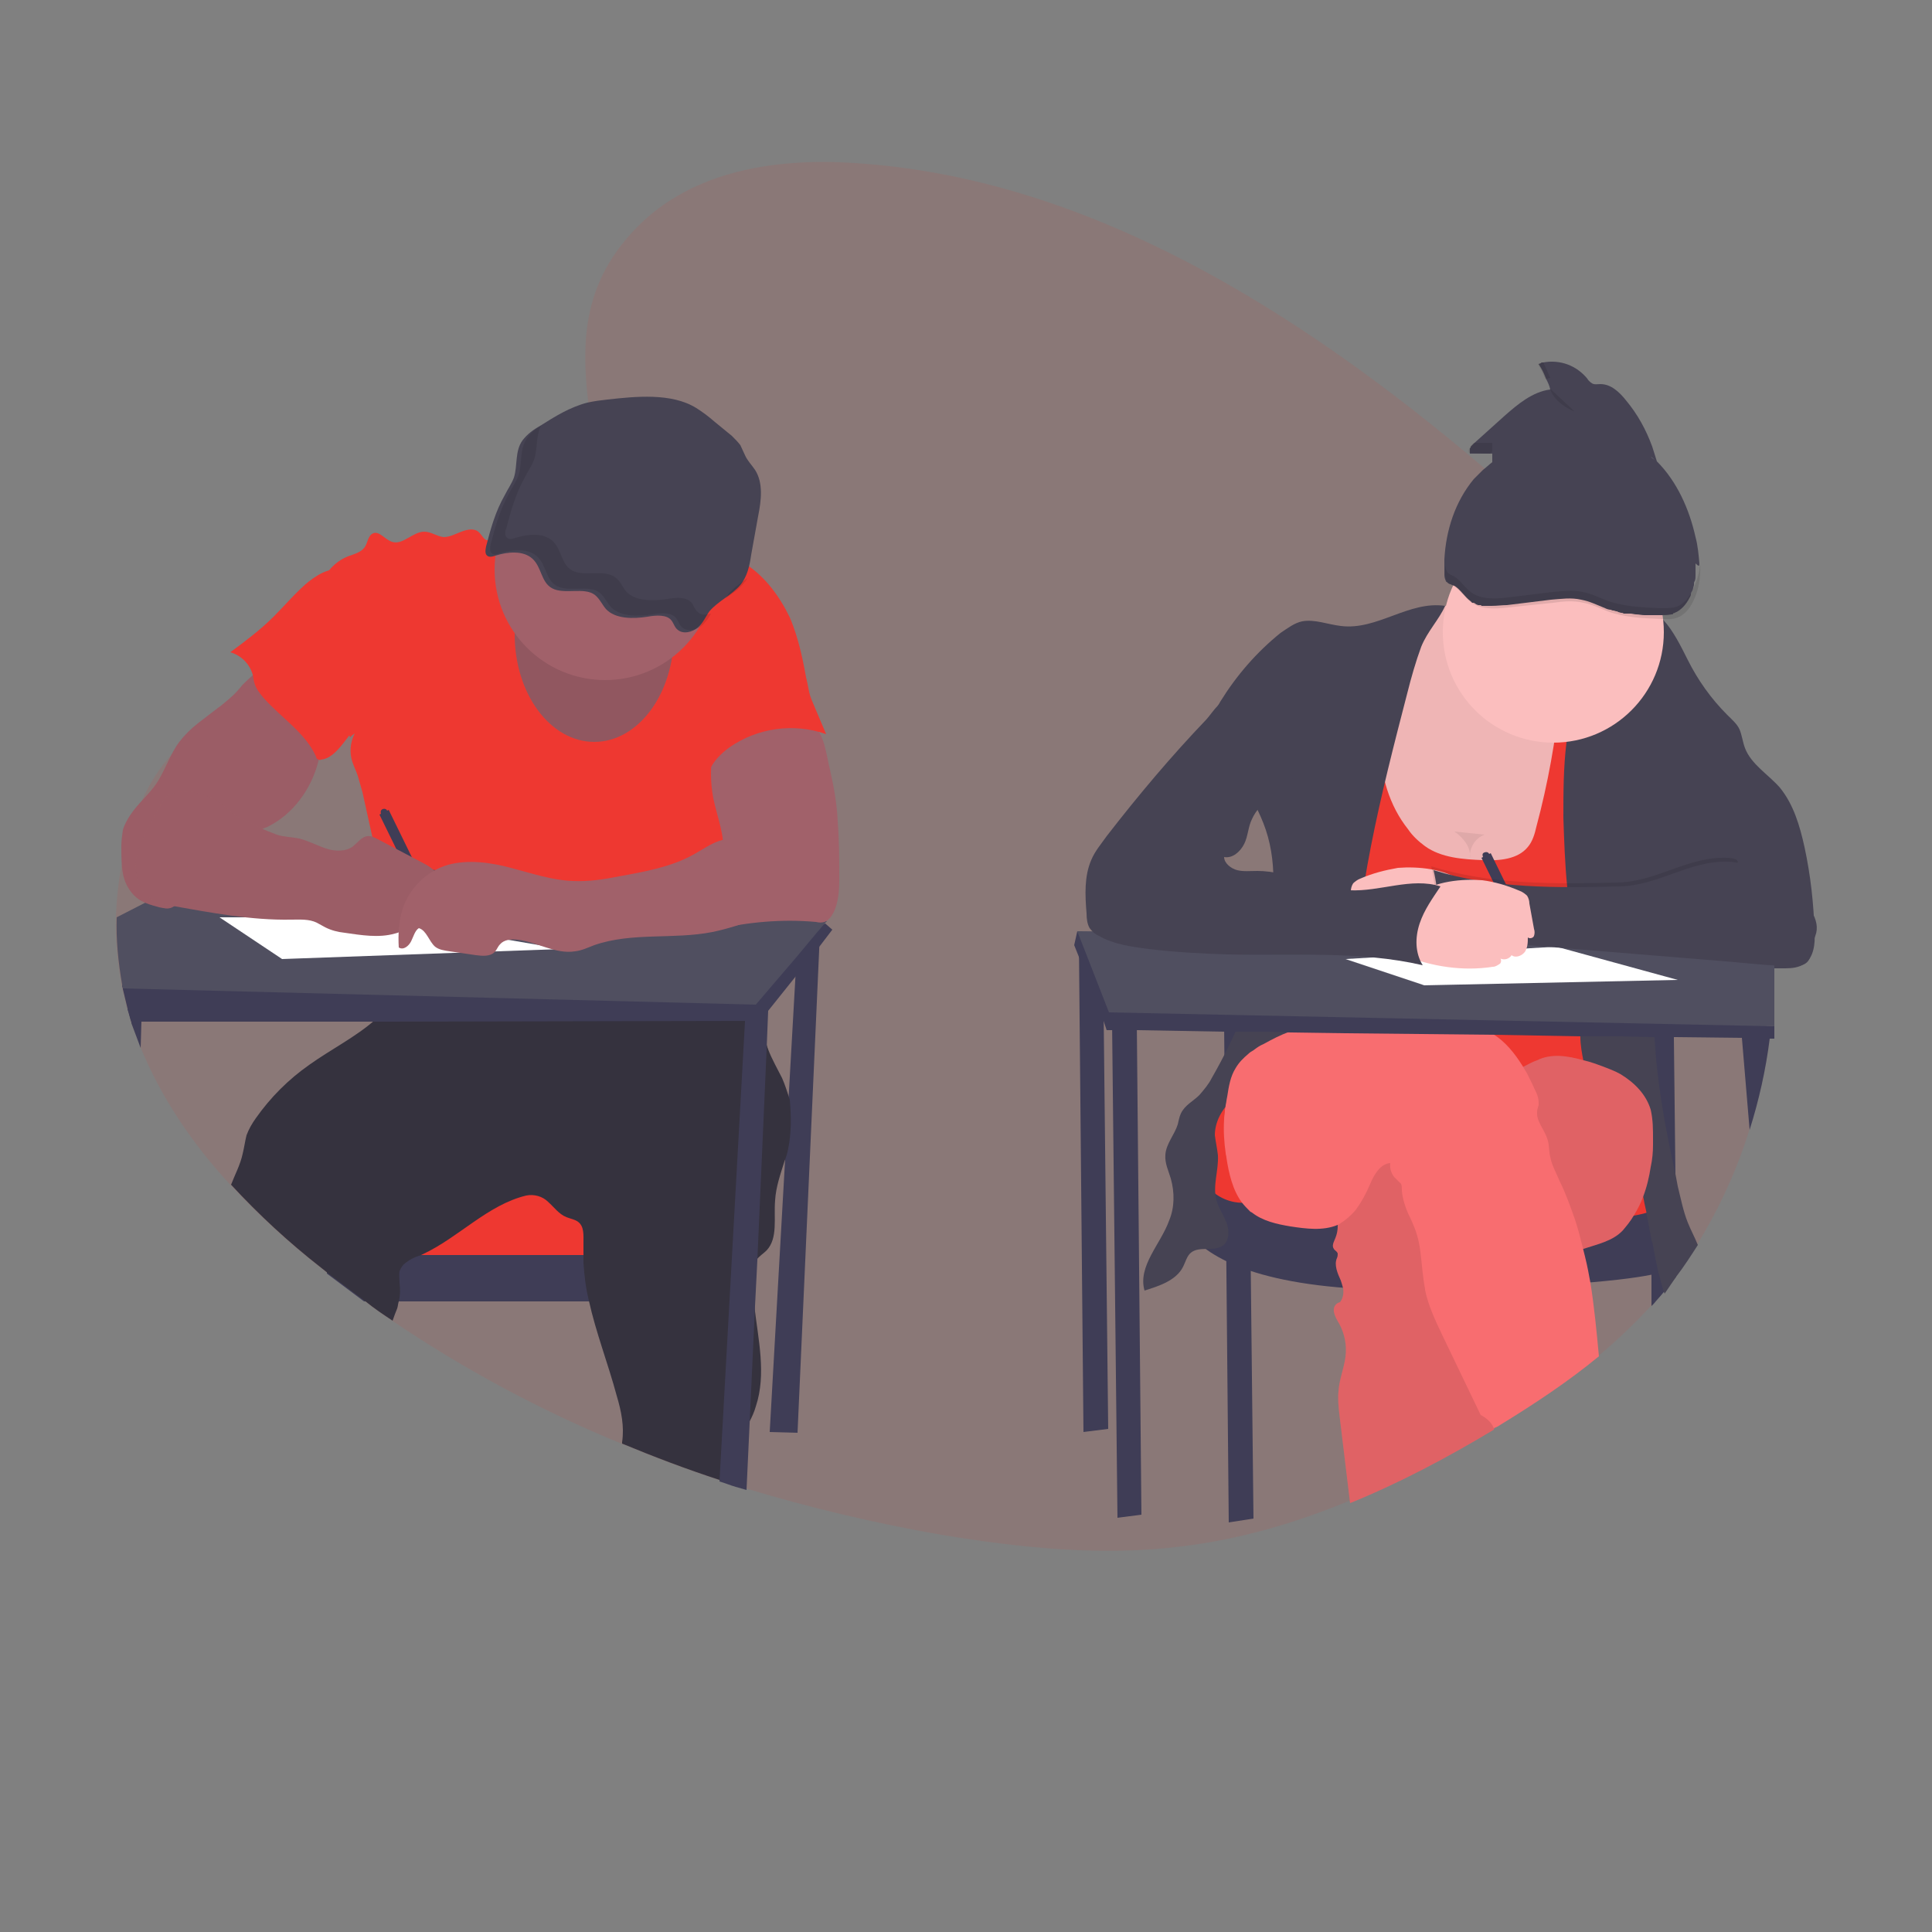 <?xml version="1.0" encoding="utf-8"?>
<!-- Generator: Adobe Illustrator 25.0.1, SVG Export Plug-In . SVG Version: 6.00 Build 0)  -->
<svg version="1.1" id="fafb0f89-a72a-431c-9009-ab2c777222ec"
	 xmlns="http://www.w3.org/2000/svg" xmlns:xlink="http://www.w3.org/1999/xlink" x="0px" y="0px" viewBox="0 0 250 250"
	 style="enable-background:new 0 0 250 250;" xml:space="preserve">
<rect x="0" y="0" width="250" height="250" fill="#808080" stroke="none"/>
<style type="text/css">
	.st0{opacity:0.1;fill:#EE3831;enable-background:new    ;}
	.st1{fill:#3F3D56;}
	.st2{fill:#EE3831;}
	.st3{fill:#35323E;}
	.st4{fill:#504F60;}
	.st5{fill:#A1616A;}
	.st6{opacity:0.1;enable-background:new    ;}
	.st7{fill:#464353;}
	.st8{opacity:4.000000e-02;enable-background:new    ;}
	.st9{fill:#FFFFFF;}
	.st10{opacity:0.1;}
	.st11{fill:#FBBEBE;}
	.st12{opacity:5.000000e-02;enable-background:new    ;}
	.st13{fill:#F86D70;}
	.st14{opacity:7.000000e-02;enable-background:new    ;}
</style>
<g>
	<path class="st0" d="M229.6,125.3c0,0.1,0,0.3,0,0.4c0,2.4-0.2,4.7-0.4,7l0,0c0,0.2,0,0.4-0.1,0.6c0,0.3-0.1,0.7-0.1,1
		c-0.5,4-1.4,8-2.6,11.8l0,0c-1.6,5.2-3.9,10.2-6.7,14.8c-0.9,1.4-1.8,2.8-2.8,4.1l0,0c-0.5,0.7-1.1,1.4-1.6,2.1
		c-0.4,0.5-0.8,0.9-1.2,1.4l-0.3,0.3c-2.2,2.4-4.5,4.6-6.9,6.6c-4,3.3-8.4,6.2-12.8,8.9c-0.3,0.2-0.5,0.3-0.8,0.4c0,0,0,0-0.1,0
		c-6,3.6-12.2,6.9-18.6,9.5c-7,2.9-14.2,5-21.7,5.9c-10.3,1.3-20.8,0.2-31.1-1.5c-8.6-1.5-17-3.5-25.3-6l-1.4-0.4
		c-0.7-0.2-1.4-0.5-2.1-0.7c-4.3-1.4-8.5-3-12.6-4.7c-10.5-4.3-20.5-9.7-29.8-16c-1.2-0.8-2.4-1.6-3.5-2.5c-1.6-1.2-3.2-2.4-4.8-3.6
		l-1-0.8c-4.1-3.2-8-6.8-11.6-10.7c-4.8-5.2-8.9-11.2-11.6-17.9c-0.4-1.1-0.8-2.1-1.2-3.2V132c-0.2-0.6-0.3-1.1-0.5-1.7
		c-0.2-0.8-0.4-1.7-0.6-2.5c0-0.2-0.1-0.3-0.1-0.5c-0.5-2.9-0.8-5.8-0.7-8.7c0.1-2.6,0.4-5.1,0.9-7.6l0,0c0.6-2.6,1.4-5.1,2.5-7.5
		l0,0c1-2.2,2.3-4.2,3.9-6l0,0c1.1-1.3,2.3-2.4,3.7-3.4c2.4-1.8,5.1-3.1,7.9-4.1l0,0c1.3-0.5,2.6-0.9,4-1.3c0.9-0.3,1.9-0.5,2.8-0.8
		l2.8-0.8c1.8-0.5,3.6-1,5.3-1.5c4.8-1.5,9.5-3.2,13.9-5.9c0.7-0.4,1.4-0.9,2.1-1.4c0.9-0.6,1.8-1.3,2.7-2l0,0
		c0.9-0.7,1.7-1.5,2.6-2.4c0.1-0.1,0.3-0.3,0.4-0.4c0.7-0.7,1.3-1.4,1.9-2.2c0.3-0.4,0.6-0.8,0.9-1.1c0.4-0.5,0.7-1.1,1.1-1.7l0,0
		c1.7-2.8,2.7-5.9,2.6-9.2c0-0.5-0.1-1.1-0.1-1.6c-0.3-2-0.6-3.9-0.8-5.8c-0.9-7.8-0.5-14.9,5.4-21.5c7.3-8.3,18.7-10,29.1-9.3
		c30.1,1.9,57.5,19.1,81.5,39.5c2.1,1.8,4.1,3.6,6.2,5.4c0.5,0.5,1,0.9,1.5,1.4c3.8,3.4,7.6,7,11,10.8c0.3,0.3,0.6,0.6,0.8,0.9
		c0.2,0.2,0.3,0.4,0.5,0.6c1.1,1.2,2.1,2.5,3.2,3.8c2.7,3.4,5.2,7.1,7.2,11c3.2,6.1,5.3,12.6,6.4,19.4l0,0c0.4,2.5,0.6,4.9,0.8,7.4
		c0,0.7,0.1,1.5,0.1,2.2c0,0.2,0,0.5,0,0.7C229.7,124.7,229.7,125,229.6,125.3z"/>
	<polygon class="st1" points="103.2,121.6 99.6,185.3 103.2,185.4 106.1,120.7 	"/>
	<rect x="45.7" y="153.9" class="st2" width="44.3" height="9.6"/>
	<path class="st1" d="M92.9,162.4v6H47.1c-1.6-1.2-3.2-2.4-4.8-3.6v-2.4H92.9z"/>
	<path class="st3" d="M102,148.6c-0.1,0.6-0.3,1.2-0.5,1.7c-0.5,1.6-1.1,3.3-1.2,5c-0.2,2.3,0.4,4.9-1.1,6.5
		c-0.4,0.4-0.9,0.7-1.3,1.2c-0.1,0.1-0.1,0.1-0.2,0.2c-0.3,0.5-0.4,1.2-0.4,1.8c0,1.3,0.1,2.6,0.3,3.9c0.5,4.4,1.6,8.9,0.2,13.1
		c-0.2,0.7-0.5,1.4-0.9,2.1c-0.7,1.5-1.4,2.9-1.6,4.5c-0.2,1.2-0.1,2.4-0.1,3.6c-0.7-0.2-1.4-0.5-2.1-0.7c-4.3-1.4-8.5-3-12.6-4.7
		c0-0.1,0-0.1,0-0.2c0.3-2-0.1-4-0.7-6c-1.1-4.1-2.7-8.2-3.6-12.3c-0.4-1.6-0.6-3.3-0.7-4.9c0-0.4,0-0.7,0-1.1c0-0.5,0-1,0-1.5
		c0-1,0.1-2.1-0.7-2.7c-0.4-0.3-1-0.4-1.5-0.6c-1-0.4-1.6-1.3-2.4-2c-0.7-0.7-1.8-1-2.8-0.8c-5,1.2-8.7,5.4-13.4,7.6
		c-0.2,0.1-0.4,0.2-0.5,0.2c-0.6,0.2-1.2,0.5-1.7,0.9c-0.4,0.3-0.6,0.6-0.8,1.1c-0.1,0.5,0,1,0,1.5c0.1,0.8,0.1,1.6-0.1,2.4
		c-0.1,0.3-0.1,0.6-0.2,0.9c-0.2,0.5-0.4,1-0.6,1.6c-1.2-0.8-2.4-1.6-3.5-2.5c-1.6-1.2-3.2-2.4-4.8-3.6l-1-0.8
		c-4.1-3.2-8-6.8-11.6-10.7c0.5-1.3,1.2-2.6,1.5-4c0.2-0.8,0.3-1.6,0.5-2.4c0.3-0.8,0.7-1.5,1.2-2.2c1.9-2.7,4.2-5,6.9-6.9
		c2.8-2,6-3.6,8.5-5.8c1-0.9,1.9-1.9,2.6-3.1c0-0.1,0.1-0.1,0.1-0.2c0.2-0.4,0.3-0.8,0.4-1.3c0.2-1,0.2-2.1,0.2-3.1
		c3,0.5,6.1,0.6,9.2,0.3c3.6-0.4,7.1-1.4,10.6-1.8c0.3,0,0.5-0.1,0.8-0.1c1.1-0.1,2.3-0.1,3.4-0.1c1,0,1.9,0,2.9,0.1l10.6,0.4
		c1.2,0,2.4,0.1,3.5,0.5c1.3,0.5,2.3,1.5,3.2,2.6c0.1,0.1,0.2,0.3,0.3,0.4c0.7,1,1.2,2.1,1.6,3.2c0,0.1,0.1,0.2,0.1,0.4
		c0.1,0.3,0.2,0.6,0.3,0.9c0.1,0.2,0.1,0.5,0.2,0.7c0.2,1.2,0.4,2.5,0.8,3.7c0,0.1,0.1,0.2,0.1,0.3c0.5,1.3,1.2,2.5,1.8,3.7
		c0.4,0.9,0.7,1.9,1,2.8C102.4,144.6,102.4,146.6,102,148.6z"/>
	<path class="st2" d="M69.9,68.5c-0.9-0.8-2.3-0.2-3.4,0.3c-0.9,0.4-1.9,0.8-2.9,1c-0.2,0.1-0.4,0.1-0.6,0.1c-0.4-0.1-0.6-0.6-1-1
		c-0.6-0.6-1.5-0.4-2.3-0.1s-1.5,0.7-2.3,0.7c-0.9-0.1-1.6-0.7-2.5-0.7c-1.5,0-2.8,1.8-4.2,1.3c-0.9-0.3-1.6-1.4-2.4-1.1
		c-0.7,0.3-0.7,1.2-1.1,1.8c-0.5,0.7-1.4,0.9-2.2,1.2c-2.5,1-4.2,3.8-3.8,6.5c0.2,1.5,0.9,2.8,1.4,4.2c1.4,4.1,0.9,8.7,2.7,12.7
		c0.2-0.2,0.3-0.3,0.6-0.5c-0.6,1.2-0.7,2.5-0.3,3.7c0.2,0.6,0.5,1.2,0.7,1.8c0.2,0.7,0.4,1.4,0.6,2.1l1.9,8.6
		c0.8,3.4,1.5,6.7,1.7,10.2c0.1,2.2-0.1,4.5-0.5,6.7c3.5-0.6,6.8-2.1,10.3-2.1c1.3,0,2.6,0.2,3.9,0.4c3.8,0.5,7.6,0.8,11.4,0.8
		c0.6,0,1.2,0,1.8-0.2c0.5-0.2,0.9-0.6,1.4-0.9c0.9-0.5,2-0.7,3.1-0.7c4.8-0.1,9.4,1.7,14.2,2.3c1.9-3.9,2-8.7,0.5-12.8
		c-0.4-1.2-1-2.4-1.2-3.7c-0.1-0.8-0.1-1.6-0.1-2.4c0-2-0.4-4-1.1-5.9c-0.3-0.7-0.6-1.5-0.6-2.3s0.4-1.5,0.8-2.2
		c0.8-1.4,1.6-2.9,2.7-4.1s2.5-2.2,3.9-3.1l3.5-2.3c-0.5-3-1.1-6.1-2.3-8.9c-1.3-2.7-3.2-5.3-5.7-6.9c-0.9-0.5-1.8-1-2.7-1.3
		c-1.3-0.6-2.7-1-4.1-1.1c-1.6-0.1-3.2,0.3-4.8,0.6C79.8,71.8,73.9,71.7,69.9,68.5z"/>
	<path class="st1" d="M107.7,120.3l-1.6,2.1l-3.1,3.9l-3.6,4.5l-1,1.3h-1.9l-48.1,0.1H18.3H17c-0.2-0.6-0.3-1.1-0.5-1.7
		c-0.2-0.8-0.4-1.7-0.6-2.5c0-0.2-0.1-0.3-0.1-0.5l10.9-7.1h4.1l0,0l12.6-0.1l0,0h7h1.3h0.8l0,0h4.7l0,0l35.6-0.2l0,0h1.8l0,0h0.8
		h2.1h7.8l1.5-0.6l0.1,0.1L107.7,120.3z"/>
	<path class="st4" d="M107,119.2l-0.2,0.2l-1.2,1.4l-2.5,3l-5.3,6.2l-46.7-1.2l-35.2-0.9c0-0.2-0.1-0.3-0.1-0.5
		c-0.5-2.9-0.8-5.8-0.7-8.7l3.9-2l0.9-0.5l7-3.6l6.1-3.1l16,2.1l3.5,0.5l1.6,0.2l2.3,0.3h0.2l36.7,4.8l4.1,0.5l2.4,0.3L107,119.2
		L107,119.2z"/>
	<path class="st1" d="M99.4,129.9v0.9l-0.2,5L98,163.1l-0.3,5.9L97,184.2l-0.4,8.6l-1.4-0.4c-0.7-0.2-1.4-0.5-2.1-0.7l3.3-59.5
		l0.1-1.2l1.4-0.4L99.4,129.9z"/>
	<path class="st1" d="M18.4,129.9l-0.1,2.3l-0.1,3.4c-0.4-1.1-0.8-2.1-1.2-3.2v-0.1c-0.2-0.6-0.3-1.1-0.5-1.7L18.4,129.9z"/>
	<ellipse class="st5" cx="76.9" cy="82.1" rx="10.3" ry="13.9"/>
	<ellipse class="st6" cx="76.9" cy="82.1" rx="10.3" ry="13.9"/>
	<circle class="st5" cx="78.3" cy="73.7" r="14.3"/>
	<path class="st7" d="M78.6,51.7c-0.9,0.1-1.7,0.2-2.6,0.4c-2.3,0.6-4.2,1.8-6.1,3c-0.9,0.5-1.7,1.1-2.3,1.9c-1,1.4-0.6,3.2-1.1,4.8
		c-0.3,0.8-0.8,1.5-1.2,2.3c-1.2,2.1-1.8,4.3-2.4,6.6c-0.1,0.5-0.2,1.1,0.3,1.3c0.3,0.1,0.6,0,0.9-0.1c1.6-0.5,3.6-0.7,4.8,0.4
		c1.2,1.1,1.1,3,2.5,3.8C73,77,75.6,75.9,77,77c0.6,0.5,0.9,1.2,1.4,1.8c1.2,1.3,3.5,1.3,5.4,1c1.1-0.2,2.5-0.3,3.1,0.5
		c0.3,0.4,0.4,0.9,0.8,1.2c0.7,0.6,1.9,0.3,2.6-0.3c0.7-0.6,1-1.4,1.5-2.1c1.1-1.3,2.9-2.1,4-3.4c0.9-1.1,1.2-2.5,1.4-3.9l0.9-5
		c0.4-2,0.7-4.3-0.4-6c-0.4-0.6-1-1.2-1.3-1.9c-0.2-0.4-0.4-0.9-0.6-1.3c-0.3-0.4-0.7-0.8-1.1-1.2l-2.2-1.8
		c-0.8-0.7-1.6-1.3-2.4-1.8C86.9,50.8,82.2,51.3,78.6,51.7z"/>
	<path class="st5" d="M31.4,88.6c-0.5,0.6-1,1.2-1.6,1.7c-0.5,0.4-1,0.9-1.6,1.3c-0.9,0.7-1.7,1.3-2.6,2s-1.7,1.5-2.4,2.4
		c-1.2,1.6-1.8,3.6-2.9,5.3c-1,1.5-2.4,2.6-3.4,4.1c-0.4,0.6-0.8,1.3-1,2c-0.1,0.7-0.2,1.4-0.2,2.1c0,1.2,0,2.4,0.2,3.5
		c0.2,1.2,0.8,2.3,1.7,3.1c0.8,0.7,1.9,1,3,1.3c0.6,0.1,1.1,0.3,1.7,0c0.4-0.2,0.7-0.5,1-0.8l2.7-3.1c1.8-2.1,3.7-4.3,6.2-5.5
		c0.8-0.4,1.6-0.7,2.4-1c3.3-1.6,5.7-4.9,6.6-8.5c0.2-0.9,0.4-1.8,0.5-2.7l0.4-2.4c0-0.1,0-0.3,0-0.4c-0.1-0.1-0.2-0.3-0.3-0.3
		c-1.9-1.5-3.7-3.2-5.3-5c-0.4-0.4-0.8-1-1.2-1.4c-0.6-0.4-0.5-0.4-1.2,0C33.2,86.9,32.3,87.7,31.4,88.6z"/>
	<path class="st1" d="M50.1,104.9c-0.1-0.2-0.3-0.3-0.6-0.2c-0.2,0.1-0.3,0.3-0.2,0.6l0,0l-0.2,0.1l6.7,13.7l1.2-0.6l-6.7-13.7
		L50.1,104.9z"/>
	<path class="st8" d="M31.4,88.6c-0.5,0.6-1,1.2-1.6,1.7c-0.5,0.4-1,0.9-1.6,1.3c-0.9,0.7-1.7,1.3-2.6,2s-1.7,1.5-2.4,2.4
		c-1.2,1.6-1.8,3.6-2.9,5.3c-1,1.5-2.4,2.6-3.4,4.1c-0.4,0.6-0.8,1.3-1,2c-0.1,0.7-0.2,1.4-0.2,2.1c0,1.2,0,2.4,0.2,3.5
		c0.2,1.2,0.8,2.3,1.7,3.1c0.8,0.7,1.9,1,3,1.3c0.6,0.1,1.1,0.3,1.7,0c0.4-0.2,0.7-0.5,1-0.8l2.7-3.1c1.8-2.1,3.7-4.3,6.2-5.5
		c0.8-0.4,1.6-0.7,2.4-1c3.3-1.6,5.7-4.9,6.6-8.5c0.2-0.9,0.4-1.8,0.5-2.7l0.4-2.4c0-0.1,0-0.3,0-0.4c-0.1-0.1-0.2-0.3-0.3-0.3
		c-1.9-1.5-3.7-3.2-5.3-5c-0.4-0.4-0.8-1-1.2-1.4c-0.6-0.4-0.5-0.4-1.2,0C33.2,86.9,32.3,87.7,31.4,88.6z"/>
	<path class="st5" d="M108.6,113.8c0,1.4-0.1,2.9-0.7,4.2c-0.3,0.6-0.7,1.1-1.2,1.3c-0.4,0.1-0.7,0.1-1.1,0c-4.4-0.4-8.8,0-13.1,1
		c1.1-2.3,0.5-5,0.8-7.6c0.1-0.7,0.2-1.4,0.3-2.1c0.2-2.5-0.8-4.9-1.3-7.3c-0.4-2.1-0.4-4.3,0-6.4c0.1-0.5,0.3-1.1,0.5-1.5
		c0.3-0.5,0.8-0.8,1.3-1.1c1.8-1,4-1.2,6-1c1.4,0.1,4.1,0,5.3,0.8c1.3,0.9,1.6,4,2,5.5c0.5,2.2,0.9,4.4,1,6.7
		C108.6,108.8,108.6,111.3,108.6,113.8z"/>
	<polygon class="st9" points="28.4,118.7 36.5,124.1 72.7,122.8 48.8,118.7 	"/>
	<path class="st2" d="M39.1,76c-1.3,1.2-2.4,2.5-3.7,3.8c-1.7,1.7-3.7,3.2-5.6,4.6c1.4,0.4,2.5,1.5,2.9,2.9c0.1,0.3,0.1,0.7,0.2,1
		c0.2,0.8,0.7,1.4,1.2,2c2.3,2.6,5.4,4.5,6.8,7.6c0,0.2,0.1,0.3,0.3,0.4c0.1,0,0.2,0.1,0.3,0c1.2-0.1,2.1-1.1,2.9-2.1
		c1.6-2,3-4.2,3.8-6.7s0.9-5.2,0.1-7.6c-0.4-1.2-1.1-2.3-1.8-3.4c-0.6-1-1.2-1.9-1.7-2.9c-0.3-0.5-0.7-1.5-1.3-1.8
		C42.2,73.4,39.9,75.2,39.1,76z"/>
	<path class="st2" d="M105,90.5l1.9,4.5c-4.2-1.5-8.9-0.8-12.5,1.7c-1.1,0.8-2.1,1.8-2.6,3c-0.5,0.1-1-0.1-1.3-0.5S90,98.3,90,97.8
		c-0.2-1.7,0.5-3.4,1.1-5c0.3-0.8,0.6-1.5,1.1-2.1s1.2-1,1.9-1.4c2.3-1.2,4.6-2.3,7.1-3.1c1-0.3,2.1-0.3,2.7,0.6
		C104.6,88,104.5,89.3,105,90.5z"/>
	<path class="st5" d="M28.5,103.9c0.5,0.4,0.9,0.8,1.4,1.2c0.5,0.4,1.1,0.7,1.6,0.9l2.2,1.1c0.7,0.4,1.4,0.6,2.1,0.9
		c0.9,0.3,1.9,0.3,2.9,0.5c1.2,0.3,2.3,0.9,3.5,1.3s2.6,0.4,3.5-0.3c0.6-0.5,1.1-1.2,1.8-1.3c0.5-0.1,1,0.2,1.4,0.4l5.7,3
		c0.8,0.4,1.6,0.9,2,1.6s0.1,2-0.7,2.2c-0.3,0-0.6,0.1-0.9,0.1c-0.3,0-0.6,0.2-0.7,0.5c0,0.2,0,0.4,0.1,0.5c0.3,0.6,0.3,1.3,0,1.9
		s-1,0.9-1.6,0.7c0.1,0.9-0.8,1.5-1.7,1.7c-2.1,0.6-4.4,0.2-6.5-0.1c-0.9-0.1-1.7-0.3-2.5-0.7c-0.4-0.2-0.7-0.4-1.1-0.6
		c-1-0.5-2.2-0.4-3.3-0.4c-5.2,0.1-10.4-0.9-15.5-1.8c-1-0.2-1.9-0.4-2.7-0.9c-1.6-1-2.1-3.1-1.9-5c0.3-1.9,1.2-3.5,2.1-5.2l1.2-2.1
		c0.2-0.3,0.4-0.6,0.6-0.9C23.5,101.7,27,102.7,28.5,103.9z"/>
	<path class="st8" d="M28.5,103.9c0.5,0.4,0.9,0.8,1.4,1.2c0.5,0.4,1.1,0.7,1.6,0.9l2.2,1.1c0.7,0.4,1.4,0.6,2.1,0.9
		c0.9,0.3,1.9,0.3,2.9,0.5c1.2,0.3,2.3,0.9,3.5,1.3s2.6,0.4,3.5-0.3c0.6-0.5,1.1-1.2,1.8-1.3c0.5-0.1,1,0.2,1.4,0.4l5.7,3
		c0.8,0.4,1.6,0.9,2,1.6s0.1,2-0.7,2.2c-0.3,0-0.6,0.1-0.9,0.1c-0.3,0-0.6,0.2-0.7,0.5c0,0.2,0,0.4,0.1,0.5c0.3,0.6,0.3,1.3,0,1.9
		s-1,0.9-1.6,0.7c0.1,0.9-0.8,1.5-1.7,1.7c-2.1,0.6-4.4,0.2-6.5-0.1c-0.9-0.1-1.7-0.3-2.5-0.7c-0.4-0.2-0.7-0.4-1.1-0.6
		c-1-0.5-2.2-0.4-3.3-0.4c-5.2,0.1-10.4-0.9-15.5-1.8c-1-0.2-1.9-0.4-2.7-0.9c-1.6-1-2.1-3.1-1.9-5c0.3-1.9,1.2-3.5,2.1-5.2l1.2-2.1
		c0.2-0.3,0.4-0.6,0.6-0.9C23.5,101.7,27,102.7,28.5,103.9z"/>
	<path class="st5" d="M96.8,107.8c-1.2,0.6-2.5,0.6-3.7,1s-2.3,1.2-3.4,1.8c-2.9,1.6-6.3,2.2-9.6,2.8c-2,0.4-4,0.7-6,0.6
		c-2.7-0.1-5.3-1-8-1.7c-2.6-0.7-5.5-1.1-8.1-0.4c-2.8,0.8-5,3-5.9,5.7c-0.5,1.6-0.6,3.3-0.5,5c0.6,0.4,1.3-0.2,1.6-0.8
		s0.5-1.4,1-1.7c1,0.3,1.3,1.7,2.1,2.4c0.5,0.4,1.2,0.5,1.9,0.6l3.4,0.5c0.8,0.1,1.8,0.2,2.4-0.4c0.3-0.3,0.4-0.7,0.7-1
		c0.5-0.6,1.4-0.7,2.3-0.6c2.5,0.3,4.9,1.9,7.4,1.5c0.9-0.1,1.7-0.5,2.5-0.8c4.9-1.7,10.2-0.7,15.3-1.7c1.9-0.4,3.8-1,5.6-1.7
		c1-0.4,2-0.8,2.9-1.4c1.6-1.3,2.5-3.3,2.3-5.3c-0.2-1.5-1-3-2.2-3.9c-0.4-0.3-0.9-1-1.4-1.2C98.4,106.8,97.6,107.5,96.8,107.8z"/>
	<g class="st10">
		<path d="M90.3,79.2c-0.4-0.3-0.5-0.8-0.8-1.2c-0.7-0.8-2-0.7-3.1-0.5c-1.9,0.3-4.3,0.3-5.4-1c-0.5-0.6-0.7-1.3-1.4-1.8
			c-1.5-1.1-4,0-5.6-0.9c-1.4-0.8-1.3-2.7-2.5-3.8s-3.2-0.9-4.8-0.4c-0.3,0.1-0.6,0.2-0.9,0.1c-0.5-0.2-0.5-0.8-0.3-1.3
			c0.6-2.2,1.2-4.5,2.4-6.6c0.4-0.8,0.9-1.5,1.2-2.3c0.5-1.4,0.2-3,0.9-4.4c-0.7,0.4-1.3,0.9-1.8,1.6c-1,1.4-0.6,3.2-1.1,4.8
			c-0.3,0.8-0.8,1.5-1.2,2.3c-1.2,2.1-1.8,4.3-2.4,6.6c-0.1,0.5-0.2,1.1,0.3,1.3c0.3,0.1,0.6,0,0.9-0.1c1.6-0.5,3.6-0.7,4.8,0.4
			c1.2,1.1,1.1,3,2.5,3.8c1.6,0.9,4.2-0.2,5.6,0.9c0.6,0.5,0.9,1.2,1.4,1.8c1.2,1.3,3.5,1.3,5.4,1c1.1-0.2,2.5-0.3,3.1,0.5
			c0.3,0.4,0.4,0.9,0.8,1.2c0.7,0.6,1.9,0.3,2.6-0.3c0.4-0.4,0.8-0.9,1.1-1.5C91.3,79.6,90.7,79.6,90.3,79.2z"/>
		<path d="M94.3,76.8c-0.1,0.2-0.3,0.4-0.4,0.6c0.9-0.6,1.8-1.2,2.4-2c0.2-0.2,0.3-0.4,0.4-0.6C95.9,75.4,95,76,94.3,76.8z"/>
	</g>
	<polygon class="st1" points="139.6,121.1 140.2,185.3 143.4,184.9 142.7,121.1 	"/>
	<polygon class="st1" points="158.4,132.7 159,197 162.2,196.5 161.5,132.7 	"/>
	<path class="st1" d="M216.9,165.2L216.9,165.2V164v-0.7l-0.1-11.3l-0.2-17.7v-1.5h-3.1v1.5l0.1,9.5v4.1l0,0v3.3l0.1,5.7v3.4l0,0
		v0.4v4.4v3.9l0.3-0.3c0.4-0.5,0.8-0.9,1.2-1.4L216.9,165.2z"/>
	<polygon class="st2" points="154.9,143.1 153.1,145.8 154.9,158 170.1,162.2 194.7,162.2 209.5,163.1 216.5,158.2 215.3,150 
		209.9,143.1 	"/>
	<path class="st1" d="M153.1,145.8l-0.9,7.4c0,0-4.7,14.6,33.1,13.7c37.8-0.9,31.3-3.9,31.3-3.9l-0.2-8.6c0,0,1.3,4.1-17.9,3.5
		s-37.2-2.3-37.2-2.3S154.7,156.8,153.1,145.8z"/>
	<path class="st11" d="M184.6,79.2c-2.2,1-3.8,2.9-4.9,5c-1.1,2.1-1.7,4.4-2.3,6.7c-0.6,2.4-1.3,4.9-1.6,7.3
		c-0.6,4.4-0.1,9.1,1.9,13c2,4,5.8,7.2,10.2,7.9c1.7,0.3,3.4,0.2,5.1,0.1c3.1-0.3,6.1-1,9.1-2c3.1-1,6.3-2.6,7.7-5.6
		c0.8-1.7,0.9-3.7,0.8-5.5c-0.1-5.1-0.9-10.2-2.3-15.2c-0.4-1.4-0.9-2.9-1.8-4.1c-0.9-1.2-2.1-2.1-3.3-2.9
		C197.9,80.4,191.1,76.2,184.6,79.2z"/>
	<path class="st12" d="M184.6,79.2c-2.2,1-3.8,2.9-4.9,5c-1.1,2.1-1.7,4.4-2.3,6.7c-0.6,2.4-1.3,4.9-1.6,7.3
		c-0.6,4.4-0.1,9.1,1.9,13c2,4,5.8,7.2,10.2,7.9c1.7,0.3,3.4,0.2,5.1,0.1c3.1-0.3,6.1-1,9.1-2c3.1-1,6.3-2.6,7.7-5.6
		c0.8-1.7,0.9-3.7,0.8-5.5c-0.1-5.1-0.9-10.2-2.3-15.2c-0.4-1.4-0.9-2.9-1.8-4.1c-0.9-1.2-2.1-2.1-3.3-2.9
		C197.9,80.4,191.1,76.2,184.6,79.2z"/>
	<path class="st2" d="M182.2,107.3c0.6,0.9,1.4,1.6,2.2,2.2c2.1,1.5,4.9,1.7,7.5,1.8c2.1,0.1,4.5-0.1,5.8-1.7
		c0.6-0.7,0.9-1.7,1.1-2.6c1.5-5.6,2.5-11.2,3.1-17h5.9c2.6,11,2.4,22.4,2.1,33.7l-0.3,16.4l-3.8-0.4c-9.1-1-18.1-1.9-27.3-2.1
		c-5.3-0.1-10.7,0.1-16,0.5l8.3-24.7c1.1-3.2,2.2-6.5,2.4-9.8c0.4-4.9-1-10.1,0.9-14.6c0.2-0.4,0.3-0.7,0.7-0.9
		c0.3-0.2,0.8-0.1,1.2-0.1c0.8,0.1,3.1,0,3.6,0.5c0.8,0.7,0.3,0.8,0,1.9c-0.5,2-1,3.9-1,6C178.6,100.3,179.8,104.3,182.2,107.3z"/>
	<path class="st7" d="M216.9,165.2L216.9,165.2c1-1.3,1.9-2.7,2.8-4.1c-0.4-1-0.9-1.9-1.3-2.9c-0.6-1.5-0.9-3.1-1.3-4.7
		c-0.1-0.5-0.2-1.1-0.3-1.6c-1.3-5.8-2.4-11.8-2.7-17.7c0-0.5,0-1,0-1.5c0-0.1,0-0.1,0-0.2c0-0.5,0-1.1,0-1.6c0-1.3,0.1-2.7,0.3-4
		c0-0.3,0.1-0.5,0.1-0.8c0-0.1,0-0.1,0-0.2l15.2-0.6l0,0h1.3c0.9,0,1.8-0.1,2.5-0.6c1.2-0.8,1.4-2.6,1.3-4
		c-0.1-3.7-0.5-7.4-1.3-11.1c-0.6-2.7-1.4-5.5-3.2-7.7c-1.5-1.7-3.7-3-4.5-5.1c-0.3-0.8-0.4-1.7-0.7-2.4s-1-1.3-1.6-1.9
		c-2.1-2.1-3.8-4.5-5.1-7.1c-0.9-1.8-1.9-3.8-3.1-5.1c-0.1-0.1-0.1-0.1-0.2-0.2c-1-1-2.2-1.4-3.5-0.8c-0.2,0.1-0.5,0.3-0.7,0.4l0,0
		c-0.5,0.4-0.9,0.8-1.3,1.3c-1.4,1.6-2.6,3.3-3.6,5.1c-0.7,1.3-1.3,2.6-1.8,4c-0.4,1.1-0.7,2.2-1,3.4c-0.2,0.8-0.3,1.7-0.5,2.6
		c-0.4,3.2-0.4,6.5-0.4,9.7c0.1,3,0.2,6,0.5,9c0.1,0.7,0.1,1.4,0.2,2.2c0.2,1.4,0.4,2.8,0.6,4.3c0.1,0.5,0.2,1.1,0.3,1.6
		c0,0.1,0.1,0.3,0.1,0.4v0.1c0.3,1.2,0.5,2.5,0.7,3.8c0,0.2,0,0.3,0,0.5c0,0.7,0,1.5,0,2.2c-0.1,0.9-0.1,1.7-0.2,2.6
		c0,0.2,0,0.3,0,0.4c0,0.4,0,0.9,0,1.3c0,1,0.2,2.1,0.4,3.1c0.4,1.9,1,3.8,1.9,5.5c0.1,0.2,0.2,0.3,0.3,0.5c1.1,2,2.6,3.9,3.6,6
		c0.9,1.9,1.6,3.8,2,5.9c0.1,0.7,0.3,1.3,0.4,2c0.2,1.1,0.4,2.2,0.6,3.2c0,0.1,0,0.2,0.1,0.3c0.3,1.4,0.5,2.9,0.9,4.3
		c0.2,0.8,0.4,1.6,0.7,2.4L216.9,165.2z"/>
	<path class="st13" d="M213.9,147.5c0,0.2,0,0.4,0,0.6c0,1-0.1,2-0.3,2.9c-0.2,1.3-0.5,2.6-1,3.9c-0.3,0.8-0.7,1.6-1.2,2.4
		c-0.4,0.7-0.9,1.3-1.4,1.9c-1.3,1.4-3.3,1.8-5.1,2.4c-0.9,0.2-1.7,0.6-2.5,1c-0.1,0.1-0.3,0.2-0.4,0.3l-2.3,1.6
		c-0.7,0.5-1.5,1-2,1.7c-0.1,0.1-0.2,0.2-0.2,0.4c-0.3,0.7-0.5,1.4-0.7,2.1c-1.2,5.1-2.4,10.1-3.3,15.3c-0.1,0.3-0.1,0.7-0.2,1v0.1
		V185c-6,3.6-12.2,6.9-18.6,9.5l-1.4-11.6c-0.1-0.9-0.2-1.9-0.1-2.9c0.1-1.5,0.7-2.9,0.9-4.4s-0.1-3-0.8-4.3c-0.3-0.5-0.6-1-0.7-1.6
		c-0.1-0.6,0.3-1.1,0.8-1.2c0.4-0.5,0.5-1.2,0.4-1.8c-0.1-0.4-0.2-0.7-0.3-1c-0.4-0.9-0.9-2-0.5-2.9c0.1-0.2,0.1-0.4,0.1-0.6l0,0
		c-0.1-0.3-0.4-0.4-0.5-0.6c-0.3-0.4,0-0.9,0.2-1.4s0.3-1,0.3-1.5c0-0.3,0-0.6,0.1-0.9c0-0.4,0.1-0.8,0.2-1.2c0.5-2.1,1.9-4,3.7-5.3
		c0.9-0.6,1.8-1,2.7-1.6s1.8-1.3,2.6-2c2-1.6,4-3.2,6.1-4.6c2.3-1.6,4.7-3,7.1-4.3c0.5-0.3,1-0.6,1.6-0.8c0.6-0.3,1.1-0.6,1.7-0.8
		c1.8-0.9,3.9-0.6,6,0c0.9,0.2,1.7,0.5,2.5,0.8s1.6,0.6,2.3,1c1.8,1.1,3.3,2.6,3.9,4.6l0,0C213.9,144.9,213.9,146.2,213.9,147.5z"/>
	<path class="st6" d="M213.9,147.5c0,0.2,0,0.4,0,0.6c0,1-0.1,2-0.3,2.9c-0.2,1.3-0.5,2.6-1,3.9c-0.3,0.8-0.7,1.6-1.2,2.4
		c-0.4,0.7-0.9,1.3-1.4,1.9c-1.3,1.4-3.3,1.8-5.1,2.4c-0.9,0.2-1.7,0.6-2.5,1c-0.1,0.1-0.3,0.2-0.4,0.3l-2.3,1.6
		c-0.7,0.5-1.5,1-2,1.7c-0.1,0.1-0.2,0.2-0.2,0.4c-0.3,0.7-0.5,1.4-0.7,2.1c-1.2,5.1-2.4,10.1-3.3,15.3c-0.1,0.3-0.1,0.7-0.2,1v0.1
		V185c-6,3.6-12.2,6.9-18.6,9.5l-1.4-11.6c-0.1-0.9-0.2-1.9-0.1-2.9c0.1-1.5,0.7-2.9,0.9-4.4s-0.1-3-0.8-4.3c-0.3-0.5-0.6-1-0.7-1.6
		c-0.1-0.6,0.3-1.1,0.8-1.2c0.4-0.5,0.5-1.2,0.4-1.8c-0.1-0.4-0.2-0.7-0.3-1c-0.4-0.9-0.9-2-0.5-2.9c0.1-0.2,0.1-0.4,0.1-0.6l0,0
		c-0.1-0.3-0.4-0.4-0.5-0.6c-0.3-0.4,0-0.9,0.2-1.4s0.3-1,0.3-1.5c0-0.3,0-0.6,0.1-0.9c0-0.4,0.1-0.8,0.2-1.2c0.5-2.1,1.9-4,3.7-5.3
		c0.9-0.6,1.8-1,2.7-1.6s1.8-1.3,2.6-2c2-1.6,4-3.2,6.1-4.6c2.3-1.6,4.7-3,7.1-4.3c0.5-0.3,1-0.6,1.6-0.8c0.6-0.3,1.1-0.6,1.7-0.8
		c1.8-0.9,3.9-0.6,6,0c0.9,0.2,1.7,0.5,2.5,0.8s1.6,0.6,2.3,1c1.8,1.1,3.3,2.6,3.9,4.6l0,0C213.9,144.9,213.9,146.2,213.9,147.5z"/>
	<path class="st1" d="M192.7,110.5c-0.1-0.2-0.3-0.3-0.6-0.2s-0.3,0.3-0.2,0.6l0,0l-0.2,0.1l6.7,13.7l1.2-0.6l-6.7-13.7L192.7,110.5
		z"/>
	<circle class="st11" cx="201" cy="81.8" r="14.3"/>
	<path class="st7" d="M219.9,72.9c-0.1-1.1-0.2-2.3-0.5-3.4c-0.8-3.6-2.4-7.2-5-9.8c-0.2-0.6-0.4-1.3-0.6-1.9l0,0
		c-0.8-2.2-1.9-4.2-3.4-6c-0.8-1-1.9-2.1-3.3-2.1c-0.4,0-0.8,0.1-1.1-0.1c-0.3-0.2-0.5-0.4-0.6-0.6c-1.4-1.7-3.5-2.5-5.7-2.1h-0.1
		c-0.1,0-0.2,0-0.2,0.1c-0.1,0-0.2,0.1-0.3,0.1c0.1,0.2,0.2,0.3,0.3,0.5c0.3,0.5,0.5,1,0.7,1.5c0.2,0.4,0.4,0.8,0.5,1.3
		c-2.3,0.3-4.2,1.9-5.9,3.4l-4,3.6l0,0l-0.1,0.1l-0.1,0.1l0,0l-0.1,0.1c-0.1,0.1-0.1,0.1-0.1,0.2c0,0,0,0.1-0.1,0.1l0,0v0.1l0,0
		c0,0,0,0,0,0.1c0,0.2,0,0.3,0,0.5h2.6h0.3c0,0.4,0,0.7,0,1.1c-0.4,0.3-0.8,0.7-1.2,1c-0.4,0.4-0.8,0.8-1.2,1.2
		c-2.4,2.9-3.6,6.6-3.8,10.4c0,0.1,0,0.2,0,0.3c0,0.3,0,0.7,0,1c0,0.2,0,0.4,0,0.7c0,0.3,0.1,0.6,0.2,0.8c0,0,0,0.1,0.1,0.1
		c0.1,0.1,0.3,0.3,0.5,0.3l0.2,0.1l0,0c0.1,0,0.2,0.1,0.3,0.1c0.8,0.5,1.3,1.4,2.1,2l0.1,0.1l0.1,0.1h0.1h0.1c0.1,0,0.1,0.1,0.2,0.1
		l0,0l0,0l0.1,0.1l0,0l0,0c0.1,0,0.2,0.1,0.3,0.1h0.1l0,0h0.1c0.1,0,0.2,0,0.2,0.1h0.2c0.1,0,0.2,0,0.3,0h0.1h0.1c0.2,0,0.4,0,0.6,0
		l0,0c0.7,0,1.4-0.1,2-0.1l5.7-0.7c1.3-0.1,2.6-0.3,3.9,0c1.1,0.2,2.1,0.7,3.1,1.1c0.2,0.1,0.5,0.2,0.7,0.2c0.1,0,0.2,0.1,0.3,0.1
		h0.1l0.3,0.1c0.1,0,0.2,0,0.3,0.1c0.1,0,0.3,0.1,0.4,0.1c0.1,0,0.2,0,0.3,0.1l0,0h0.3h0.1l0,0h0.2c0.1,0,0.2,0,0.3,0
		c0.2,0,0.5,0.1,0.7,0.1c0.4,0,0.7,0.1,1.1,0.1h0.4h0.4h1.1l0,0h0.2c0.5,0,0.9,0,1.4-0.1c0.1,0,0.2,0,0.2-0.1s0.1,0,0.2-0.1
		c0.8-0.3,1.5-1.1,1.9-1.9c0.1-0.2,0.2-0.3,0.2-0.5s0.1-0.3,0.2-0.5c0.1-0.2,0.1-0.4,0.2-0.7c0-0.1,0-0.1,0-0.2s0-0.2,0.1-0.3
		c0.1-0.3,0.1-0.5,0.1-0.8c0-0.1,0-0.2,0-0.3c0-0.2,0-0.4,0-0.7c0-0.2,0-0.3,0-0.5C219.9,73.4,219.9,73.2,219.9,72.9z M214.2,59.6
		c-0.2-0.2-0.4-0.3-0.6-0.5C213.8,59.2,214,59.4,214.2,59.6L214.2,59.6z"/>
	<path class="st7" d="M173.5,81c-1.7-0.2-3.4-0.9-5-0.6c-1,0.2-1.9,0.9-2.8,1.5c-3.1,2.5-5.7,5.5-7.8,8.9c-0.3,0.5-0.6,1.1-0.7,1.7
		c-0.1,0.7,0.1,1.4,0.3,2.1c1.5,4.5,4.8,8.3,6.3,12.8c1.6,4.8,1,10-0.1,14.9c-1.4,6-3.8,11.8-6.9,17.2c-0.4,0.8-1,1.5-1.6,2.2
		c-0.8,0.8-1.9,1.3-2.4,2.4c-0.2,0.4-0.3,1-0.4,1.4c-0.4,1.3-1.5,2.5-1.6,3.9c-0.1,1.1,0.4,2.1,0.7,3.1c0.5,1.8,0.5,3.7-0.2,5.4
		c-1.1,3.1-4.1,5.9-3.2,9.1c1.9-0.6,4.1-1.3,5-3.1c0.3-0.6,0.5-1.4,1-1.8c1.1-0.9,2.9-0.1,4.1-0.9c0.9-0.6,0.9-2,0.5-3
		s-1-1.9-1.3-2.9c-0.5-1.9,0.3-3.8,0.2-5.8c-0.1-0.9-0.3-1.8-0.4-2.6c0-1.7,0.9-3.4,2.2-4.5c1.3-1.2,2.8-2,4.4-2.7l5.9-2.9
		c2.1-1.1,4.5-2.3,5.1-4.6c0.3-0.8,0.3-1.8,0.3-2.6c0.2-13.5,3.6-26.8,7-39.9c0.5-2,1.1-4.1,1.8-6c0.8-2,2.3-3.5,3.1-5.3
		C182.3,77.7,178.2,81.6,173.5,81z"/>
	<path class="st13" d="M205.8,166c0.5,3.1,0.8,6.3,1.1,9.5c-4,3.3-8.4,6.2-12.8,8.9c-0.3,0.2-0.5,0.3-0.8,0.4v0.1v-0.1
		c-0.3-0.7-0.9-1.3-1.7-1.7c-1.7-3.5-3.3-6.9-5-10.4c-0.9-1.9-1.8-3.8-2.2-5.8v-0.1c-0.3-1.6-0.4-3.2-0.6-4.8
		c-0.1-0.9-0.3-1.8-0.6-2.7c-0.3-0.8-0.6-1.5-1-2.3c-0.4-0.9-0.7-1.9-0.8-2.9c0-0.3,0-0.7-0.1-0.9c-0.2-0.2-0.4-0.4-0.6-0.6
		c-0.6-0.5-0.9-1.3-0.8-2.1c-1.3,0.1-2.1,1.5-2.6,2.7s-1.1,2.3-1.9,3.4c-0.6,0.7-1.3,1.3-2.1,1.8c-0.1,0-0.1,0.1-0.2,0.1
		c-1.9,0.8-4.1,0.5-6.1,0.2c-1.8-0.3-3.6-0.7-5-1.8l-0.2-0.1c-0.4-0.4-0.8-0.8-1.1-1.2c-1.2-1.6-1.7-3.8-2-5.8
		c0-0.2-0.1-0.4-0.1-0.6c-0.2-1.4-0.3-2.9-0.2-4.4c0-0.4,0.1-0.7,0.1-1.1c0-0.2,0.1-0.5,0.1-0.7l0,0c0.1-0.4,0.1-0.7,0.2-1.1
		c0.2-1.3,0.4-2.6,1.1-3.7c0.4-0.7,1-1.3,1.6-1.8c0.2-0.2,0.5-0.4,0.7-0.5c0.4-0.3,0.8-0.6,1.3-0.8c1.1-0.6,2.2-1.2,3.4-1.6
		c0.3-0.1,0.6-0.2,0.8-0.3c1.1-0.4,2.3-0.5,3.4-0.3c1,0.1,2,0.2,3.1,0.2c2.6-0.1,5.3-0.6,7.9-0.9c3.6-0.4,7.5-0.5,10.7,1.3
		c0.2,0.1,0.3,0.2,0.4,0.3c1.6,1,2.8,2.5,3.8,4.1c0.2,0.3,0.4,0.7,0.6,1c0.4,0.8,0.8,1.6,1.2,2.5c0.2,0.4,0.3,0.9,0.3,1.3
		c0,0.1,0,0.2,0,0.3c-0.1,0.3-0.2,0.6-0.2,0.9c-0.1,1.2,0.9,2.2,1.3,3.4c0.3,0.8,0.2,1.6,0.4,2.4c0.2,1.1,0.8,2.1,1.2,3.1
		c0.8,1.6,1.4,3.3,2,5c0.4,1.2,0.7,2.4,1,3.6c0.1,0.4,0.2,0.8,0.3,1.2C205.4,163.8,205.6,164.9,205.8,166z"/>
	<polygon class="st1" points="229.6,132.8 229.6,134.4 229.4,134.4 229,134.4 225.4,134.3 216.6,134.2 214.1,134.2 213.4,134.2 
		209.7,134.1 204.4,134.1 193.3,133.9 173.9,133.7 166.9,133.6 164.1,133.5 161.5,133.5 159.9,133.5 158.4,133.5 147.1,133.3 
		143.9,133.3 143.2,133.3 142.8,132.1 139.6,123.8 139,122.3 139.4,120.5 141.5,121.9 142.7,122 163.1,124.6 166.9,125 175.1,126 
		183,127 186.2,127.4 204.6,129.7 209.8,130.4 214,130.9 229.2,132.8 	"/>
	<polygon class="st4" points="139.4,120.5 143.5,131 229.6,132.8 229.6,121.4 	"/>
	<polygon class="st1" points="143.9,132.2 144.6,196.4 147.7,196 147.1,132.2 	"/>
	<path class="st1" d="M229.4,134.4H229c-0.5,4-1.4,8-2.6,11.8l-1-11.9v-0.5l3.8-0.4h0.1L229.4,134.4z"/>
	<polygon class="st9" points="217.1,126.8 184.3,127.5 174.1,124.1 201.4,122.5 	"/>
	<path class="st11" d="M176,113.7c-0.3,0.1-0.7,0.4-0.9,0.6c-0.2,0.3-0.3,0.7-0.3,1l-0.6,3.3c-0.1,0.3-0.1,0.6,0,0.9
		c0.1,0.3,0.6,0.4,0.8,0.2c0,0.6,0,1.3,0.4,1.9c0.4,0.5,1.2,0.8,1.7,0.4c0.3,0.5,1,0.7,1.5,0.4c0.1,0,0.1-0.1,0.1-0.1
		c-0.3,0.1-0.3,0.6-0.1,0.8c0.3,0.2,0.6,0.4,0.9,0.4c3.9,0.6,7.9,0,11.6-1.5c0.3-0.1-0.6-4.4-0.7-4.9c-0.2-1-0.3-2.3-1.2-3
		c-2.1-1.7-5.8-2-8.3-1.8C179.2,112.6,177.6,113,176,113.7z"/>
	<path class="st6" d="M209.3,114.2c-8.1,0.2-16.4,0.3-24.1-2.1c0.7,2.9,0.7,5.9-0.1,8.7l37.9,3.1c1.6,0.1,8.3,0.9,9.8,0.5
		c1.6-0.4-13.1-5.2-12.5-6.7c1.6-4.1,7.1-6.5,3.2-6.7C218.4,110.8,214.4,114.1,209.3,114.2z"/>
	<path class="st7" d="M209.6,114.7c-8.1,0.2-16.4,0.3-24.1-2.1c0.7,2.9,0.7,5.9-0.1,8.7l37.9,3.1c1.6,0.1,8.3,0.9,9.8,0.5
		c1.6-0.4,1.2-2.3,1.8-3.8c1.6-4.1-7.2-9.5-11.2-9.6C218.7,111.3,214.6,114.6,209.6,114.7z"/>
	<path class="st11" d="M196.7,115.3c0.3,0.1,0.7,0.4,0.9,0.6c0.2,0.3,0.3,0.7,0.3,1l0.6,3.3c0.1,0.3,0.1,0.6,0,0.9
		c-0.1,0.3-0.6,0.4-0.8,0.2c0,0.6,0,1.3-0.4,1.9c-0.4,0.5-1.2,0.8-1.7,0.4c-0.3,0.5-1,0.7-1.5,0.4c-0.1,0-0.1-0.1-0.1-0.1
		c0.3,0.1,0.3,0.6,0.1,0.8c-0.3,0.2-0.6,0.4-0.9,0.4c-3.9,0.6-7.9,0-11.6-1.5c-0.3-0.1,0.6-4.4,0.7-4.9c0.2-1,0.3-2.3,1.2-3
		c2.1-1.7,5.8-2,8.3-1.8C193.4,114.1,195.1,114.6,196.7,115.3z"/>
	<path class="st7" d="M143.2,108.2c-0.7,1-1.5,1.9-2,3.1c-0.9,2.1-0.8,4.5-0.6,6.9c0,0.7,0.1,1.4,0.4,1.9c0.3,0.4,0.7,0.8,1.2,1
		c1.9,1.1,4.2,1.4,6.4,1.7c3.4,0.4,6.8,0.6,10.2,0.7c8.5,0.2,17.1-0.5,25.3,1.4c-1-1.6-1-3.6-0.4-5.4s1.7-3.3,2.7-4.8
		c-3.8-1.2-7.8,0.7-11.8,0.5c-4.1-0.2-7.8-2.5-11.9-2.5c-0.9,0-1.8,0.1-2.6-0.1s-1.7-0.9-1.7-1.7c1.1,0.2,2.1-0.7,2.6-1.7
		s0.5-2.2,1-3.2c1.1-2.5,4-3.7,5.8-5.8c0.3-0.3,0.6-0.7,0.5-1.2c0-0.4-0.2-0.7-0.4-1c-1.5-2-3.8-3.1-5.7-4.7c-0.7-0.5-2-2.6-2.7-2.8
		c-1.4-0.4-2.5,1.6-3.4,2.6C151.6,97.8,147.3,102.9,143.2,108.2z"/>
	<path class="st14" d="M188.2,107.6c0.6,0.4,1.1,0.9,1.5,1.5s0.6,1.3,0.5,2c-0.1-1.3,0.6-2.6,1.9-3.1L188.2,107.6z"/>
	<g class="st10">
		<path d="M200.6,48.9c-0.3-0.7-0.6-1.4-0.9-2c-0.2,0-0.4,0.1-0.7,0.2c0.4,0.6,0.7,1.3,1,2C200.3,49,200.4,48.9,200.6,48.9z"/>
		<path d="M213.6,57.7c0.1,0,0.1,0.1,0.2,0.2l0,0C213.7,57.8,213.7,57.8,213.6,57.7z"/>
		<path d="M192.8,58.7c0.1-0.1,0.2-0.2,0.3-0.3v-1.1h-2.4c-0.4,0.4-0.8,0.9-0.6,1.3L192.8,58.7z"/>
		<path d="M218.9,76.6c-0.4,0.8-1,1.5-1.9,1.9c-0.6,0.2-1.4,0.2-2.1,0.2c-2.4-0.1-4.8-0.2-7-1c-1-0.4-2-0.9-3.1-1.1
			c-1.3-0.3-2.6-0.1-3.9,0l-5.7,0.7c-1.7,0.2-3.6,0.3-4.9-0.7c-0.8-0.6-1.3-1.5-2.1-2c-0.4-0.2-0.8-0.3-1-0.7
			c-0.1-0.3-0.2-0.5-0.2-0.8c0-0.2,0-0.5,0-0.7c0,0.7,0,1.4,0,2c0,0.3,0.1,0.6,0.2,0.8c0.2,0.3,0.7,0.5,1,0.7c0.8,0.5,1.3,1.4,2.1,2
			c1.3,1,3.2,0.9,4.9,0.7L201,78c1.3-0.2,2.6-0.3,3.9,0c1.1,0.2,2.1,0.7,3.1,1.1c2.2,0.8,4.6,0.9,7,1c0.7,0,1.4,0.1,2.1-0.2
			c0.8-0.3,1.5-1.1,1.9-1.9c0.8-1.5,1.1-3.3,1-5C219.9,74.2,219.5,75.5,218.9,76.6z"/>
	</g>
	<path class="st6" d="M200.6,50.3l3.1,2.9C203.7,53.3,201,52.1,200.6,50.3z"/>
</g>
</svg>
